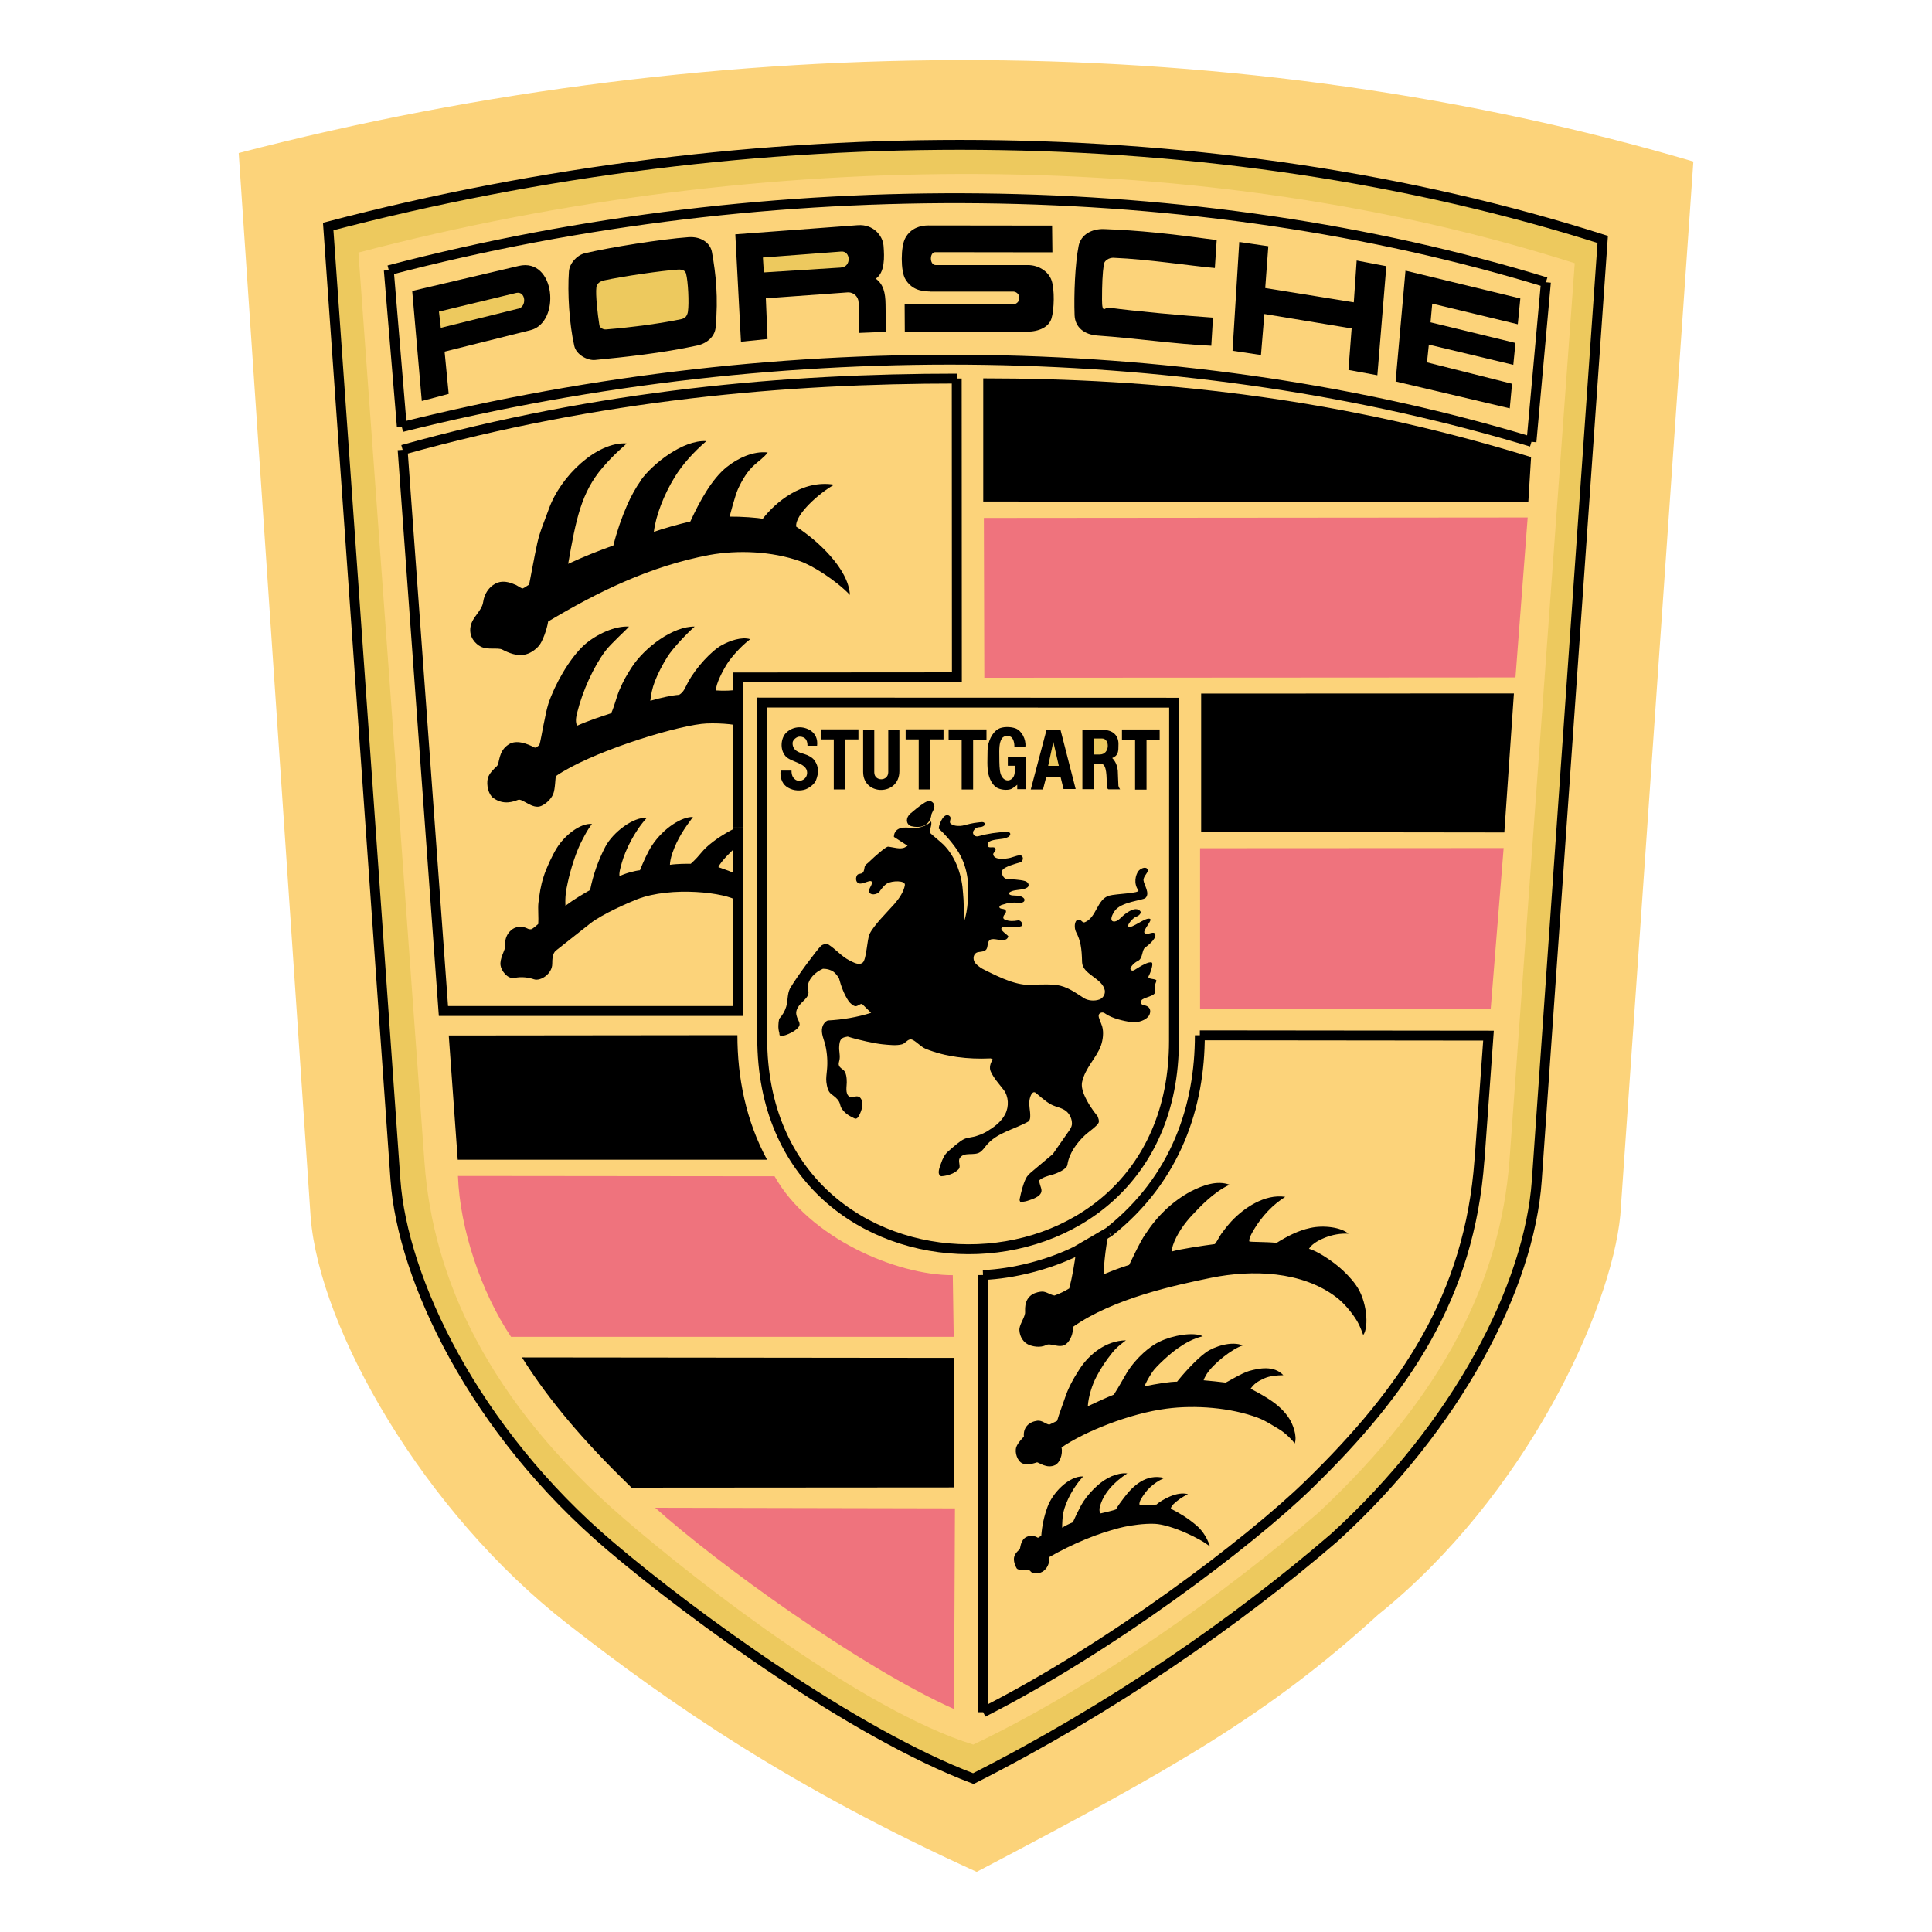 <?xml version="1.0" encoding="UTF-8"?>
<svg id="Layer_1" xmlns="http://www.w3.org/2000/svg" version="1.1" viewBox="0 0 2500 2500">
  <!-- Generator: Adobe Illustrator 29.0.1, SVG Export Plug-In . SVG Version: 2.1.0 Build 192)  -->
  <defs>
    <style>
      .st0 {
        fill: #ef737d;
      }

      .st0, .st1, .st2, .st3, .st4 {
        fill-rule: evenodd;
      }

      .st5 {
        fill: none;
      }

      .st5, .st4 {
        stroke: #000;
        stroke-miterlimit: 33.9;
        stroke-width: 12.8px;
      }

      .st2, .st4 {
        fill: #edc95e;
      }

      .st3 {
        fill: #fcd37a;
      }
    </style>
  </defs>
  <path class="st3" d="M1783.2,2089.5c-141.3,128.8-263,198.2-519.4,332.7-238.6-108.5-394.4-215.5-529.4-320.9-186.6-145.3-320.7-381.3-332.4-526L308.9,198c630.8-164,1301.8-160.2,1882.3,11l-94.5,1363.4c-12,123.5-122.5,363.6-313.5,517.1h0Z"/>
  <path class="st4" d="M1988.6,1527.3l85.3-1217.5c-499.5-159.1-1097.9-161.4-1649.2-16.7l87,1233.5c9.1,128.2,101.4,324.2,278.4,474.4,106.5,90.5,315.2,242.3,469.4,300.5,177.6-89.9,339.1-201.6,467-311.8,158.7-144.5,252.4-324.3,262.1-462.3h0Z"/>
  <path class="st3" d="M1706,1957.4c-122.7,105.8-287.9,224.3-446.6,300.1-141.7-43.9-351.2-205.5-452-292.4-175.8-151.8-247.3-310.7-258.1-460.9l-85.5-1177.4c524.9-137.8,1097.9-137.8,1573.9,13.8l-84.5,1161.7c-12.2,154.5-84.1,302.2-247.3,455.2h0Z"/>
  <path class="st5" d="M503.1,349.6l16.9,202.9M520,552.6c501.1-125.2,1026-112.7,1461.7,19.1M1981.7,571.7l18.7-206.5M2000.4,365.2c-451.5-138.4-999.6-145.9-1497.3-15.5"/>
  <path class="st1" d="M1749.1,425l-113-18.7-4.4,53.1-36.8-5.5,8.7-140.8,37.6,5.5-4,54.1,114.6,18.5,3.7-54.1,38.4,7.3-11.6,141.2-37.4-6.9,4.1-53.7h.1ZM1203.7,377.2c-13.8,0-24.8-3.7-32.1-15.9-6.3-10-6.3-42.7,0-53.5,6.9-12.6,19.3-16.1,29.5-16.1l160.3.2.4,34.6-151.6-.2c-7.5,0-7.7,16.7.6,16.7h119.5c14,0,26.4,8.5,30.3,19.5,4.3,11.8,3.5,38.6,0,49.6-3.3,11-16,17.1-31.7,17.1h-158.1l-.2-35.4h140.8c4.6-.4,8-4.4,7.6-8.9-.3-4.1-3.5-7.3-7.6-7.6h-107.7ZM1111,391.3c-.2-7.3-6.2-13.1-13.5-13h-.2l-106.3,7.7,2.2,52.7-34.4,3.5-7.3-139,158.3-11.8c20.5-1.6,32.5,13.8,33.5,26.5,1.2,15.1,1.8,34.6-10,42.7,9.8,7.3,12.4,18.1,12.6,33.2l.4,35.6-34.5,1.4-.6-39.5h-.2Z"/>
  <path class="st2" d="M1088.4,346.1c13.6-.8,12.4-21.8,0-20.6l-101.2,7.7,1.2,19.3,100-6.3h0Z"/>
  <path class="st1" d="M756.9,327.7c32.5-7.7,99-18.3,133.9-20.8,15.9-1.2,28.4,7.1,30.5,19.5,5.1,28.5,8.3,58,4.7,97.5-1,11.4-10.8,20.4-23.8,23.2-44.7,9.8-94.9,15.1-132.1,18.7-9.5,1-24.4-6.5-27-18.3-6.5-28.7-8.9-68.8-6.9-96.4.8-10.2,10.2-21,20.7-23.4h0Z"/>
  <path class="st2" d="M883.3,412.4c4.5-1,6.5-5.9,6.9-9.4,1.6-10.8.2-39.1-2.4-48.6-.8-3.7-3.9-6.1-11-5.5-19.3,1.2-70.3,8.5-95.5,14-6.7,1.6-9.3,5.5-9.6,9.1-1.2,9.2,1.6,34.6,3.9,48.8.6,3.4,4.9,5.7,8.3,5.5,34.1-2.7,74.3-8.2,99.4-13.7v-.2Z"/>
  <path class="st1" d="M1441.6,333.5c-7.5-.2-12.6,4.3-13.2,8.3-1.8,11.6-2.4,26.5-2.4,46s4.3,9.6,8.1,10.2c33.9,4.7,99.6,10.6,135.5,13l-2.2,36.4c-47-2.2-96.3-9.6-147.3-13.2-16.7-1.2-28.9-10.2-29.6-26.3-1-26.5.6-66.7,5.3-90.1,3.1-14.3,16.9-21.8,32.5-21.4,47,1.8,84.5,5.9,146.1,14.2l-2.4,36.2c-29.9-2.6-86.6-11.4-130.5-13.2h0ZM671.2,344.1c47.7-11.2,54.9,73.3,15.1,83.2l-111,27.7,5.3,54.7-34.8,9.2-12.4-142.4,137.8-32.4h0Z"/>
  <path class="st2" d="M670.6,399.5c11.4-2.6,9.8-23-2.4-20.5l-100.2,24.2,2.4,21,100.2-24.8h0Z"/>
  <path class="st1" d="M1848.9,446.1l-2.4,22.8,110.1,27.7-3,31.8-147.7-34.8,12.8-143.4,148.6,36-3.3,33.4-110.7-26.7-2.2,24.2,109.9,26.7-2.8,28.3-109.5-26.2h0l.2.2Z"/>
  <path class="st5" d="M955.1,1070.7v-169.7c0,0,.2-24.4.2-24.4l282.9-.2-.2-386.6M1238.1,489.9c-220.1,0-461.3,20.8-717.1,92.2M521,582.1l52.8,726.1h381.4v-237.5"/>
  <path class="st1" d="M954.7,939.7c0-2.6-31.3-4.9-46.9-3-41.3,4.9-144.7,37.4-188.4,67.5-1,2.6-.8,16.9-3.7,23.6-2.6,6.1-9.1,12.4-15.4,15.1-11.2,4.9-24.2-10-29.9-7.9-5.9,2.2-18.5,7.3-32.1-2.4-6.1-4.3-9.2-16.5-7.1-25.6,2-6.5,7.5-11.6,11.8-15.7,3.9-3.9,1.2-19.1,15.3-28.1,9.8-6.3,23.4-1.2,33.9,4.3,2.4-.8,3.9-1.8,5.7-3.3,1.4-4.2,3.5-16.7,5.5-26.6,2.4-10.6,3.2-17.5,6.3-27.3,7.9-23.8,26.8-58,46.5-75.9,15.6-13.8,39.8-24.8,57.7-23.6-1.8,2.7-24,22.6-30.5,31.5-15.4,20.4-29.5,51.9-36.2,78.6-2.4,9-2.4,12.4-.8,18.3,14.6-6.5,33.5-12.8,44.5-16.3,4.3-9.6,6.7-20.6,10.4-29.5,5.9-13.8,9.7-19.7,15.7-29.3,17.5-27.1,54.5-53.9,81.9-53.3-9.1,7.9-28,27.5-35.4,39.3-6.1,9.8-11.8,20.5-16.1,31.5-3.7,9.8-4.9,17.1-5.9,25.2,14.2-4.1,28.2-7.1,37.2-7.7,6.1-3.3,8.1-9.8,11.4-15.9,10.4-19.5,30.9-41.3,43.9-48.4,10.4-5.7,25.8-11.2,36.8-7.7-11.8,8.8-24.2,23-29.7,31.5-5.7,9-15,26.5-14.6,34.8,9.7.8,22.2.3,27.8-1.1l.4,47.3v-50.3c0,0,0,50.3,0,50.3h0Z"/>
  <path class="st1" d="M829.3,621.3c15-20.8,54.3-52.3,84.7-50.5-16.5,14.3-31.1,30.3-41.3,47.2-13.4,21.8-24.2,49.2-26.6,70.2,10-3.7,33.7-10.4,47.2-13.4,12-26.1,27.8-55.1,47.3-70.6,14-11.2,34-20.8,52.8-18.7-4.3,6.1-11.4,10.8-16.7,15.7-9.7,8.4-16.3,19.9-21.7,31.5-3.9,8.7-10.6,34.6-10.8,35.8,13.6-.2,37.6,1.4,42.7,2.9,16-20.8,50.8-51.1,92.6-44.2-18.1,9.8-51.2,38.5-49.2,54.3,27.2,17.5,67.7,54.3,69.5,88.3-18.5-19.3-49-38.3-64.4-43.6-36.8-13-80.7-14.7-117.4-8.1-76.4,14.4-143.9,47.4-208.7,86.1-1.6,10.4-7.3,26.1-12,31.5s-11.8,10.4-19.5,11.6c-9.6,1.6-19.5-2.4-27.8-6.7-5.3-3-19.3.8-28.1-4-6.1-3.1-15.6-12-13-25.9,2.2-12.4,14.6-19.9,16.3-31.7,2.6-17.3,15.1-24.8,21.7-25.9,7.1-1.4,14.4,1,20.9,3.9,2.7,1.4,5.7,3.7,8.3,4.5,2.6-.8,6.3-3.9,8.5-4.9.6-2,7.1-37.9,10.6-53.7s9.6-29.1,14.8-43.8c15.4-43.6,62.8-87.7,100.8-85.3-2,2.8-14.2,11.6-31.1,31.3-27.4,32.1-34.3,66.1-44.5,124.5,21.1-9.8,39.4-16.9,58.5-23.8,4.5-18.1,10.6-35.8,18.1-52.9,4.9-11,10.8-21.8,17.7-31.5h-.2Z"/>
  <path class="st0" d="M1976.8,669.6l-703.7.6.6,206.8,687.3-.4,15.8-207.1h0Z"/>
  <path class="st1" d="M1434.9,1594.9c-4.9,19.8-7.3,53.3-6.9,54.1,12-4.9,23.2-9.3,33.1-12.2.8-1.2,14.8-31.7,21.1-39.9,14.7-22.8,34.6-42.3,58.8-55.3,15.2-7.7,33.7-14.7,50-8.6-21.5,10.2-38.2,28.7-48.3,39.3-9.2,9.8-20.1,24.4-25,39.3-.8,2.6-1.6,7.9-1.6,7.9,10-3.1,42.1-7.9,55.5-9.6,1.6-.2,5.7-9,8.8-13.4,4-5.3,6.3-8.6,12.6-15.7,16.2-17.5,43.5-36.2,70.1-32.1-14.6,9.2-30.5,24-43.3,47.2-1.8,3.5-4.1,8.5-3.1,10.6,3.9.8,23.4.4,35.2,1.8,13.6-8.5,28-16,43.5-19.3,17.5-4,40.3-.8,49.4,7.4-10.6-.6-20.7,1.4-30.3,5.1-5.5,2.2-16.5,7.3-20.7,14.4,10.5,2.9,27.6,14.2,38.4,23.2,7.5,6.3,16.5,15.3,22.2,23.6,14.4,19.5,17.3,54.4,9.6,64.9-2.2-6.1-4.5-12.2-7.8-17.9-6.9-11.6-17.8-24.2-27-31.1-44.7-34-109.1-35.8-161.6-25.2-45.1,9.3-126.4,26.2-179.6,63.9,1.4,6.7-2.8,17.9-8.9,22.2-8.1,5.9-19.5-2.2-25.4,1-8.1,4.1-18.1,1.5-22.2-.2-7.1-3-11.8-10.2-12.4-18.7-.6-6.7,5.9-14.7,7.3-22,.6-3-2.6-17.5,9.9-25,2.4-1.4,9.5-3.9,14.4-3.1,4.9,1,8.9,4.1,13.8,4.9,6.7-2.4,13.1-5.5,19.1-9.2,4-15.1,6.9-32.7,8.9-48.2l42.3-24.2h0Z"/>
  <path class="st5" d="M1392.5,1619c-35.3,17.5-81.3,29.3-120.5,30.9M1272,1649.9l.2,565.7M1272.2,2215.6c164.4-83.3,344.7-219.8,421.5-294.7,124.2-121,207.9-243.5,220.7-420M1914.5,1500.9l11.6-160.8-373.5-.4M1552.6,1339.6c0,91.2-30.3,185.7-117.9,254.8M1434.7,1594.4l-42.2,24.6"/>
  <path class="st1" d="M1441.6,1804.2c5.9-9,13-22.2,16.5-27.9,12.4-19.9,30.3-34.6,42.6-40.3,16.7-8.1,43.7-12.8,55.7-6.9-13.2,3.2-23.2,9.2-32.5,15.7-9.5,6.5-28,23.4-32.7,30.5-5.3,7.9-8.9,14.9-10.2,18.7,14.9-3.3,32.9-6.1,42.1-6.1,6.7-8.5,24.4-28.7,37.6-38.1,10.6-7.5,33.3-14.9,47.4-8.8-13.6,4.3-37.6,23.2-46.5,36.8-2,3.2-3.7,6.5-4.1,8.3,7.3.6,21,2,28.5,3,.8,0,21.3-12.6,30.5-15.1,12-3.3,31.7-7.7,44.1,5.5-9,.2-17.5,1-24.2,3.9-9.6,4.3-13.8,7.5-18.1,13.6,18.9,10,38.6,20.5,50.2,39,4.1,6.5,10.4,21.8,6.9,31.8-5.9-7.5-14-14.7-20.5-18.5-9.2-5.3-16-10.4-27.2-14.7-35.2-13.2-81.3-16.7-118.1-11.8-47.6,6.1-106.1,29.7-136,50.2,2,9.2-2.6,20-7.9,22.6-11.2,5.7-22-3.9-24-3.3-3,1-12,4.1-18.5,1.4-6.5-2.6-10.6-14-8.1-21.3,1.9-5.5,9.8-13.4,9.8-13.4-1.2-12,6.7-19.2,17.5-20.6,6.1-.6,10.4,4.2,15.4,5.1,4.5-2.2,7.7-3.7,10.1-4.9,2.8-9.8,6.9-19.9,9.6-28.1,4.5-14,11.2-26.3,19.7-39.3,12.2-18.7,33.9-36.4,59.7-36.8-7.9,6.1-12.4,9.5-17.3,15.6-8.5,10.6-15,20.2-20.9,31.6-5.3,10-10.2,25-11.1,38.1,9.5-4.5,24-11.2,33.9-15.1h0v-.4ZM1437.8,1910.5c6.7-2.7,13.8-4.7,20.9-3.9-16.5,10.6-31.7,26.1-35.8,44.6-.4,2-.4,5.9,1.4,7.1,4.7-1.2,16.7-3.7,19.9-5.3,2-4.1,6.9-10.6,10.2-14.9,11.8-15.7,28.8-31.5,52.2-25.6-15.3,6.9-24.2,16.5-30.9,28.7-1.2,2.2-2,6.3-.4,6.3,4,0,18.9-.6,21.1-.6,6.9-6.1,27-17.7,40.8-13.4-6.9,3.2-13.2,7.6-18.7,12.8-1.4,1.6-3.2,3.5-3.5,5.9,12.2,6.1,23,13,33.1,21.6,5.3,4.5,13,13,17.7,27.5-11.8-10.2-50.4-28.5-71.5-29.5-13.8-.6-30.9,2-39.6,3.9-33.3,7.5-67.6,22.4-96.9,39.1.2,5.7-.8,12.6-7.3,17.9-4.3,3.5-13.8,5.3-17.3.2-1.9-2.8-14.8.2-17.5-3.3,0,0-3.3-5.1-3.7-11.2-.4-6.5,4-10.4,7.5-13.8,1-1.2.8-12.2,9-15.9,5.1-2.4,10.3-1.5,14.6,1.2,1.8-1,3.1-2,4.3-2.7,1-12.8,3.4-24.6,8.1-37.4,6.5-18.1,27.8-40.1,46.1-39.3-12.4,13.4-22.4,31.9-25.8,47.2-1,4.9-1.4,14.5-1.4,19.1,4.4-2.7,9-5,13.8-6.9,2-4.7,7.7-16.5,10.6-21.8,7.5-13.8,24.2-31.5,39.2-37.5h-.2Z"/>
  <path class="st0" d="M592.6,1521.7c2.4,68.4,30.3,151,68.7,208.2h572.8l-1.2-79.8c-73.6,0-186.1-48.6-230.6-128l-409.7-.4h0Z"/>
  <path class="st5" d="M986.3,1343.2c0,363.8,532.8,363.8,532.8,3.7M1519.1,1347l.2-437.7-533-.2v434.1"/>
  <path class="st1" d="M1157.9,1168.9c6.3-6.9,11.8-15.9,13-23.6,1-6.3-16.7-5.9-23.2-2-3.5,2.2-6.9,6.5-9.6,10.4-2,2.9-9.1,5.3-12.6,2-3.7-3.5,3-9.6,2.8-13.4,0-6.3-12,3.2-17.5.6-3.7-1.8-3.9-7.5-1.4-10.8,1.4-1.8,5.3-1,7.1-3s1.8-4.9,2.4-7.5c.8-3,3.9-4.3,5.9-6.5,7.5-7.3,21.7-19.7,24.4-19.5,6.5.6,15.7,3.9,21.5,1s3.3-2.5,1.4-3.7l-15.4-10c0-3.2,1.1-6.3,3.5-8.5,7.1-6.3,18.1-2,27.4-3.3,6.5-1,12.6-3.5,17.3-8.1,1.2,4.7-1.8,9.4-1.8,14.4,5.9,5.5,12,10.2,17.7,15.5,16.9,16.9,24.2,41.5,25.4,63.1,1,10,1,20.3,1,37,2.8-7.1,4.5-17.5,5.1-26.5,2.6-26.7-1.6-50.5-16.7-70.8-6.2-8.5-13.2-16.4-20.9-23.6.8-7.9,7.5-21.2,13.8-16.3,4.1,3.2-2,7.9,2.4,10.6,4.7,3,11.6,2.6,14.6,2,6.9-1.8,13.6-3.5,19.9-4.1,3-.2,7.9-1.6,8.9,1.4.8,2-1.4,3.3-3.5,4.1-2.6.8-6.5.2-8.7,2.4-1.8,1.8-3.5,3.7-2.9,6.3.8,3,3.9,4.5,7.1,3.5,11.9-3.3,24.1-5.1,36.4-5.5,6.5,0,5.1,4.7,2,6.5-2.2,1.2-5.5,2.2-7.7,2.4-11.6,1.4-20.3,2.2-18.9,8.9,1,4.5,8.3.2,9.8,3.5,1.8,3.5-3.1,5.5-2.7,7.9,1.2,7.5,15.6,5.9,22.2,4.3,4.9-1.2,12.8-5.1,15.2-2,2.2,2.7.4,7.1-2.4,7.9-7.1,2-19.3,5.5-22.6,9.4-3.1,3.7.6,11.4,4.3,11.8,8.5,1,17.7,1,24.4,3,2.6.8,4.7,2.6,4.7,5.3s-3,3.9-5.3,4.7c-4.5,1.4-12.2,1.4-16.4,3.1-1.4.6-4.1,1.6-3.7,3.2,1.2,3,7.1,2.2,12,2.7,2.8.2,8.1,2.4,8.1,5.3s-2.8,4.1-7.7,3.7c-7.7-.6-14.7.4-18.1,1.8-1,.4-6.9,1.2-6.7,3.9.4,3.3,6.7,1.2,8.3,4.5,1.4,3.1-2.9,4.9-3.3,8.8,0,1.6.8,2.4,2.4,3,5.1,2.2,11,2,16.1,1,5.3-1,7.3,6.1,5.9,6.9-6.9,3.7-22.3-.2-25.8,2-4.9,3.2,8.3,10.2,7.9,11.8-.4,1.8-2,3.5-3.2,3.9-6.7,2.6-15.3-2.4-20.3.4-4.1,2.6-2.4,9-4.9,12.4-3.2,4.1-10.3,2.4-13.4,4.7-4.1,2.9-4.3,10,.2,14.3,3.5,3.3,6.9,5.7,11.4,7.8,20.5,10.2,41.7,20.5,61.6,19.1,10.2-.6,27-1.2,36.2,1.2,12,2.9,24.2,12.2,30.5,16.1,5.1,3.1,13.4,4,19.9,1.6,4.7-1.6,7.8-7.1,6.9-11.8-3-15.7-28.9-20.6-29.4-36.4-.4-18.1-1.9-27.9-7.9-39.3-2.2-4.3-2.6-14.3,2.6-15.7,4.1-1,5.5,4.7,8.8,3.3,15.2-5.9,15.8-29.9,31.5-34.4,9.2-2.6,40.3-3,37.8-6.9-6.5-9.2-3.5-19.9,0-24.8,2.4-3.1,8.9-6.3,11.4-3.1,3.5,4.1-5.3,9-4.7,15.1.6,5.7,8.8,16.7,2.6,22.6-3.7,3.5-31.9,4.7-40.2,17.3-5.1,7.7-5.7,13.8.4,13.2,4.9-.6,9-6.5,13.6-9.8,8.1-5.9,14.6-8.3,19.1-3.9,2.4,2.2-.8,6.3-5.1,7.5-3.5,1.2-12.2,10.4-9.9,12.8,3.5,3.7,23.2-13.4,28.2-9.8,2.6,2-9.7,14.6-7.5,17.9,2.6,4.1,10.8-2.4,13.4.8,3.7,4.7-6.5,14-12.4,18.1-4.5,3-2.8,14-9.2,17.3-7.3,3.5-10.6,9.8-9.9,10.8.8,1.6,2.6,2.7,5.3,1,8.1-5.1,18.1-11.2,22.2-9.6,2.4,1-1,12.2-3.9,17.5-3,5.3,12,2.4,9.8,6.9-1.9,4.1-2.4,8.7-1.6,13.2,1.2,6.1-16.1,7.5-17.7,11.6-1.8,4.7,1.8,5.9,3.5,6.1,10.4,1.6,9,11.2,4.9,15.3-5.5,5.5-15,7.7-23.2,6.3-7.1-1.2-23-4.2-32.5-11.2-3-2.2-7.3-.6-7.9,2.4-.6,3.3,3,9.5,4.5,14.6,2.2,7.7,1,17.3-1.6,24.8-5.5,15.5-20.3,28.5-24.4,47.2-1,4.9.4,11,2.4,15.8,4.3,10.2,10.6,19.9,17.7,28.5,1,2.8,2.4,5.9,1.2,8.5-1.6,3.9-13.8,12.4-17.3,15.7-11.2,10.4-20.9,24-23,38.7-.8,5.3-12.2,10.6-19.9,12.8-5.7,1.5-11.6,3.1-16.3,6.9-.6,4.3,2,8.1,2.6,12.4,1,7.5-8.5,11.2-15.8,13.6-3.5,1.3-7.1,2.1-10.8,2.2-1.4,0-1.8-2.4-1.6-3.5,2.2-10.2,4.1-18.5,8.1-26.9,1.6-3.2,4.2-5.7,6.7-7.9l28.1-23.6,22.1-31.7c1.9-2.9,2.7-5.5,2.7-7.7,0-6.1-2.6-11.8-6.9-15.7-5.5-4.9-13.6-5.7-19.7-8.9-7.9-3.9-19.3-14.9-20.9-15.7-4.3-2.2-6.9,5.7-7.5,10.2-1,6.9,1.2,13.4,1,20.2,0,3.2-.4,4.9-2,6.9-18.5,10.6-41.5,14.5-55.1,31.5-2.4,2.9-4.5,6.1-7.7,8.3-7.7,5.3-20.5-.8-26.2,7.5-2.6,3.7.4,8.7-.6,12.8-.6,2.4-5.1,5.5-8.7,7.3-4.7,2.1-9.8,3.4-15,3.7-5.7-2.7-2.2-10.8-.2-16.5,2-5.9,4.7-11.8,9.3-15.7,6.7-5.9,15.1-13.3,20.5-15.9,4.5-2.2,11.4-2.2,16.9-4.3,5.8-1.8,11.3-4.4,16.3-7.9,8.1-5.1,15.6-11.4,20.1-20.1,5.1-9.8,4.5-23-2-31.4-5.9-7.7-12.8-15.1-16.7-23.8-2.2-4.7-.6-11.2,2.8-15.5-.2-.2-2.6-1.8-4-1.4-28.1,1.2-56.7-1.9-82.9-12.4-6.9-2.8-14-11.6-18.9-12.2-4.5-.6-7.3,5.1-11.8,6.3-7.3,2-16.7.8-25.2,0-9.8-1-30.3-5.3-45.1-10-2.4.4-4.9.8-7.1,2.2-3.2,2.2-3.7,6.9-3.9,10.8-.4,5.3,1.2,10.2.6,15.7-.2,2.8-1.8,5.7-1,8.3.8,3.1,3.9,4.5,6.1,6.5,3.5,3.3,4.1,10.2,4.1,15.7s-2.2,14.2,3,18.3c3.2,2.6,7.5-.8,11.4,0,4.3.8,5.7,6.1,5.9,10.2.2,4.7-3.7,14.7-6.3,17.3s-4.7.4-6.9-.6c-5.7-2.6-11-6.7-14.2-12.2-1.4-2.4-1.4-5.3-2.8-7.8-2.2-4.3-6.1-6.9-10-9.9-4.7-3.5-5.7-10-6.5-15.7-.6-5.3.4-10.4.8-15.7,1-10.5.3-21.1-2-31.5-1.8-7.8-6.1-15.7-4.1-23.6,1-3.7,3.5-7.3,7.1-8.8,19.1-1,38-4.2,56.1-9.9l-11.8-11.6c-3,0-5.3,3-8.3,3s-7.5-4.5-8.7-6.1c-6.1-9-10-19.5-12.8-30.1-2.6-4.1-5.7-8.3-10.4-10.2-3.3-1.4-6.8-2.1-10.4-2-9.9,4.3-18.9,12.8-19.7,23.6-.2,2.8,1.4,5.1,1,7.8-.6,4.7-4.1,7.9-7.5,11.2s-6.5,6.7-7.9,11.4c-1.2,3.9.2,8.1,2,11.8,1.2,2.6,2.6,5.1,1.6,7.8-2.4,6.5-17.9,13.2-22.4,13.2s-3-2.2-3.5-3.9c-1.8-5.9-1.4-12.2-.2-18.1,4.1-4.5,7.3-9.8,9.1-15.7,2.4-7.8,1.2-16.3,4.9-23.6,9.8-16.7,35-50.1,40-55,2.2-2.2,7.5-3.3,9.6-2,10.6,6.9,16.9,15.3,27.2,20.6,5.5,2.7,12.4,6.9,17.3,2.9,4.9-3.9,5.7-30.3,8.9-37,5.7-11.6,21.6-27,32.6-39.4h0v-.3ZM1353.9,1005.1l-4.3,16.5h-15.8l20.5-77.5h17.9l19.7,76.9h-15.7l-3.9-15.9h-18.4ZM1312.6,966.4c.2-5.1-1.4-11.8-5.5-13.4-4.4-1.6-8.9-.2-10.8,2.7-3.4,5.5-3.4,13-3.2,24.4,0,6.9.2,16.5,1.6,21,3.3,10.4,12.2,11,16.5,4.5,2.2-3.1,2.2-9.2,2-14.7h-9.1v-11.4h23.4v41.7h-11.2v-5.7c-.2.4-5.1,4.1-7.5,5.3-3.9,1.8-11.4,1.8-17.5-.8-5.1-2.2-10-9-12.2-17.9-2.2-9.3-1.2-21.3-1.2-31.5.2-10.8,5.9-22.8,13.8-27.3,5.5-3.2,15.8-3.2,22.3-.8,7.9,2.8,14,14.2,12.8,23.8h-14.2ZM1048.8,945.3c6.3,3.9,9.6,11.2,8.5,19.7h-12.4c0-7.9-3.3-11.6-10-11.8-4.1-.2-9.3,4.5-9.3,8.1-.2,10.4,9.1,12.6,15.4,14.5,4.7,1.4,10.4,4.3,13.2,8.5,5.1,7.5,5.7,15.3,1.6,25.6-2,4.9-9.5,10.8-15.7,12.2-7.1,1.6-15.8.8-22.8-4.5-5.7-4.3-8.3-12.8-7.1-20.5h14c0,3.7.6,6.5,2.2,8.9,1.2,1.6,3.3,4.1,7.1,4.3,5.6.4,10.4-3.8,10.9-9.3v-1.9c-.8-12-20.9-12.8-27.8-20.5-8.3-9.4-5.7-24.6,1-30.7,9.2-8.6,21.9-8.6,31.5-2.5h-.3ZM1446.4,996.6c.2,3,.4,13.4.8,20.1.2,2,2.2,4.5,2.2,4.7h-14.8c-1.9,0-2.2-3.5-2.4-6.5-.4-7.9.4-26.5-7.3-26.5h-9.5v32.8h-14.8v-76.7h26.6c13.4,0,20.1,7.7,20.1,18.1s-.2,14.9-8.1,18.3c4.1,3.9,6.5,9.8,7.1,15.7h.1Z"/>
  <path class="st2" d="M1426.1,955.6h-11.1v20.7h8.1c13.4,0,13.2-20.7,3-20.7Z"/>
  <path class="st1" d="M1093.7,1021.5h-14.8v-64.7h-16.9v-13h48.8v13h-17.1v64.7ZM1188.8,1021.5v-64.7h-16.9v-13h49v13h-17.3v64.7h-14.8,0ZM1227.5,943.9h49v13.2h-17.3v64.5h-14.8v-64.5h-16.9v-13.2h0ZM1483.6,957.1v64.7h-14.8v-64.7h-17v-13.2h48.8v13.2h-17.1,0ZM1149.4,999.3v-55.3h14.4v53.9c0,32.2-46.9,32.2-46.9,1v-54.9h14.4v55.4c0,12,18.1,12,18.1-.2h0Z"/>
  <path class="st5" d="M1182.6,1057.3c4.3-3.7,10.4-8.9,17.5-13.4,6.3-4.1-.8,5.3-1.2,9.2-1.2,10.6-9.3,11.8-18.1,9.8-1.6-.4-1-3.3,1.8-5.7"/>
  <path class="st0" d="M1552.9,1305.2l376.1-.2,16.7-207.6-392.8.2v207.6h0ZM1235.7,1951.8l-387.9-.8c79.9,71.8,265,206.1,386.7,260.5l1.2-259.7h0Z"/>
  <path class="st1" d="M955.1,1133v33.2c-15.4-11.4-86.6-19.7-130.5-2.6-10.6,4.1-45.3,19.1-61,31.5l-44.3,35c-4.3,3.5-4.7,11.2-4.7,17.1,0,13-15.2,22.8-23.6,20-6.9-2.4-16.3-3.7-25-1.8-9.3,2-17.5-9.6-18.3-16.3-1.2-8.2,5.3-19.1,5.7-22.6.4-3.3-1.8-16.5,10.4-24.6,5.5-3.5,13.2-3.3,18.7-.4,1.6.9,3.5,1.2,5.3.8,2-.8,7.3-5.5,8.7-6.7.6-7.8-.6-20.2.2-27.1,1.8-13.4,2.6-21,6.7-34,3.5-11.2,11.2-27.5,16.9-36.8,10.2-16.7,30.5-32.8,45.7-31.5-5.9,7.9-7.9,12-12.2,20.1-8.1,14.7-15.6,39.1-19.1,55.6-2.4,10.6-3.6,18.9-3,30.1,11.6-8.7,23.8-15.7,31.9-20.3,3.9-19.5,10.5-38.4,19.7-56,9.8-18.7,36.4-38.9,53.7-37.4-16.3,17.7-27.9,42.3-32.3,58-1.8,6.3-3.9,13.6-3,17.5,6.5-3.5,19.9-7.1,26.4-7.7,4.3-10.8,10.2-23.8,15.2-31.5,15.4-23.6,39.6-38,53.4-37.4-10.8,14.5-20.1,27.7-26.8,47.2-2,5.7-3,11.8-3,14.7,8.5-1.4,21.6-1.4,27-1.4,14.3-12.9,12.9-16.4,28.8-28.5,9.8-7.7,28.1-18.1,32.5-18.9v23.2c-7.5,6.7-22.6,21.1-25.6,28.6,6.5,2.4,19.5,6.4,25.6,10.5v.4Z"/>
  <path class="st2" d="M1370.1,991l-7.1-31.1-6.7,31.1h13.8,0Z"/>
  <path class="st1" d="M1959,897.3l-404.7.2v179.2l392.3.5,11.9-172.8.5-7.1h0ZM1977.6,649.9l3.6-58.4c-254-78.4-488.8-101.9-708.9-101.9v159.3c0,0,705.3,1,705.3,1h0ZM992.6,1500.7c-27.5-50.8-38.4-106.6-38.4-161.2l-373.5.4,11.6,160.8h400.3ZM1234.3,1924.7v-167.6l-558.9-.6c36.3,57.9,82.9,111.1,137.2,164,1.5,1.5,3,3,4.6,4.5l417-.3h.1Z"/>
</svg>